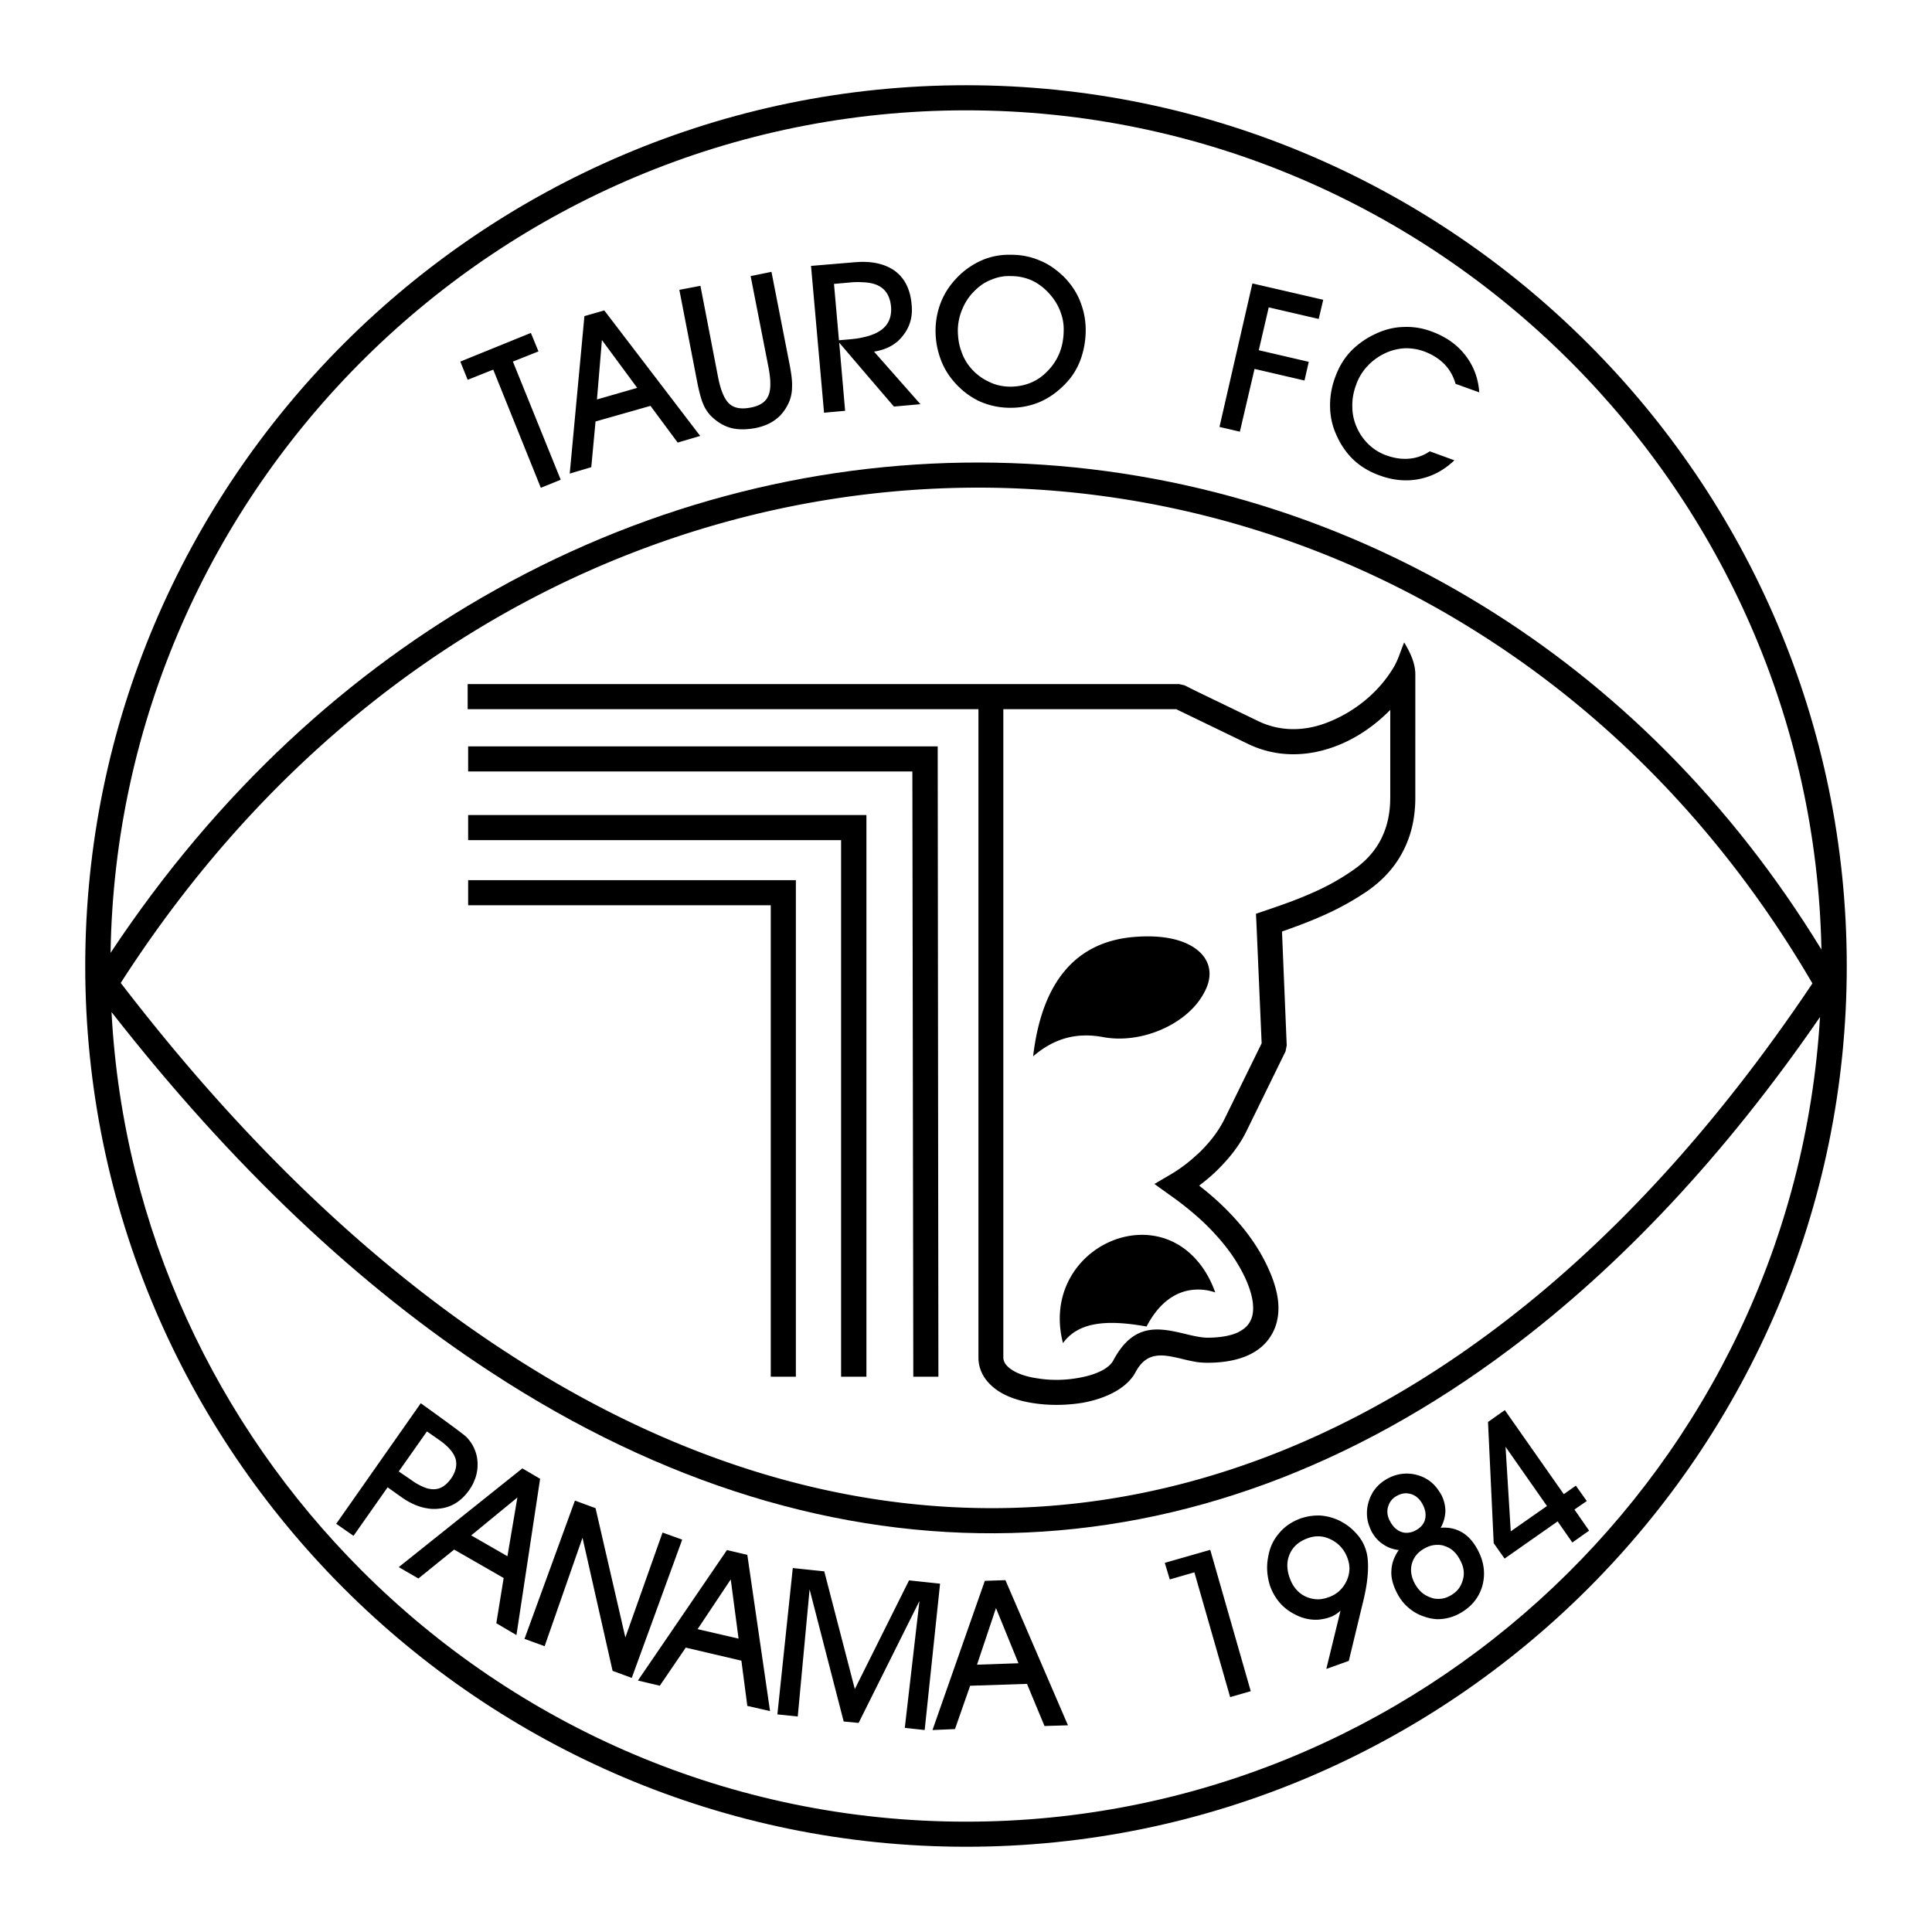 <svg xmlns="http://www.w3.org/2000/svg" width="2500" height="2500" viewBox="0 0 192.756 192.756"><g fill-rule="evenodd" clip-rule="evenodd"><path fill="#fff" d="M0 0h192.756v192.756H0V0z"/><path d="M96.39 8.504c24.168 0 46.163 9.875 62.063 25.798 15.924 15.9 25.799 37.895 25.799 62.088 0 48.385-39.479 87.861-87.862 87.861-24.216 0-46.188-9.875-62.088-25.775-15.923-15.923-25.798-37.871-25.798-62.085 0-48.409 39.477-87.887 87.886-87.887z"/><path d="M180.826 98.115c-9.002-15.428-20.838-27.288-34.232-35.533a93.348 93.348 0 0 0-47.346-13.916c-16.514-.284-33.241 3.78-48.526 12.309-14.671 8.198-28.043 20.53-38.675 37.091 12.214 15.924 25.138 28.162 38.344 36.762 16.632 10.891 33.737 16.041 50.464 15.617 16.727-.426 33.098-6.428 48.312-17.861 11.317-8.482 21.974-20.01 31.659-34.469z" fill="#fff"/><path d="M11.126 100.973c1.158 21.689 10.49 41.25 24.949 55.709 15.451 15.475 36.808 25.066 60.315 25.066 45.29 0 82.545-35.627 85.192-80.279-9.473 13.773-19.893 24.854-30.926 33.123-15.639 11.742-32.508 17.932-49.754 18.357-17.2.449-34.8-4.844-51.881-16.018-13.064-8.505-25.799-20.484-37.895-35.958zM96.39 11.008c-46.589 0-84.649 37.635-85.358 84.059 10.655-16.089 23.932-28.161 38.485-36.265 15.688-8.765 32.839-12.946 49.778-12.64 16.963.307 33.738 5.103 48.621 14.27 13.111 8.056 24.76 19.515 33.809 34.304-.449-22.87-9.947-43.565-25.043-58.662C141.23 20.6 119.873 11.008 96.39 11.008z" fill="#fff"/><path d="M106.17 27.641c-.732-.708-1.512-1.276-2.385-1.63a7.116 7.116 0 0 0-2.859-.591h-.094a6.813 6.813 0 0 0-2.693.473 7.807 7.807 0 0 0-2.411 1.56c-.756.732-1.347 1.536-1.748 2.457a7.668 7.668 0 0 0-.638 2.93 8.12 8.12 0 0 0 .448 2.835 7.082 7.082 0 0 0 1.371 2.386 7.694 7.694 0 0 0 2.481 1.938c.92.425 1.912.661 3 .685h.189a7.37 7.37 0 0 0 2.881-.567c.945-.401 1.797-1.016 2.576-1.819.662-.685 1.158-1.465 1.488-2.339s.52-1.819.543-2.858a7.641 7.641 0 0 0-.52-2.953c-.352-.925-.897-1.752-1.629-2.507zm-1.652 9.379c-.992 1.039-2.221 1.535-3.686 1.559h-.143c-.686-.023-1.371-.165-1.984-.472a5.289 5.289 0 0 1-1.725-1.252 4.931 4.931 0 0 1-1.063-1.795c-.259-.686-.354-1.418-.354-2.174a5.523 5.523 0 0 1 .473-2.103 5.345 5.345 0 0 1 1.205-1.772c.496-.496 1.039-.875 1.678-1.11a4.374 4.374 0 0 1 1.914-.354h.047c.779 0 1.465.165 2.102.448.639.307 1.229.756 1.771 1.371.451.52.805 1.086 1.041 1.725.236.614.354 1.252.33 1.937-.024 1.605-.567 2.929-1.606 3.992zM121.668 42.595l2.033.473 1.465-6.261 4.984 1.157.426-1.865-4.986-1.158.992-4.276 4.986 1.157.45-1.913-7.065-1.631-3.285 14.317zM136.41 36.547a5.66 5.66 0 0 1 1.725-1.276 5.269 5.269 0 0 1 1.961-.52 5.215 5.215 0 0 1 1.986.308c.826.307 1.488.732 2.031 1.275.52.543.896 1.205 1.109 1.961l2.363.851c-.096-1.417-.568-2.646-1.395-3.709-.826-1.063-1.938-1.843-3.355-2.363a6.996 6.996 0 0 0-2.834-.449c-.945.023-1.867.26-2.764.685a8.228 8.228 0 0 0-2.48 1.749c-.686.732-1.182 1.583-1.537 2.551a8.016 8.016 0 0 0-.52 2.835c0 .921.166 1.843.52 2.693.426 1.04.992 1.914 1.725 2.646.732.709 1.607 1.252 2.646 1.63 1.395.52 2.74.638 4.018.378 1.299-.26 2.455-.875 3.496-1.867l-2.457-.897a4.238 4.238 0 0 1-2.033.732c-.756.07-1.512-.047-2.314-.331a5.008 5.008 0 0 1-1.748-1.087 5.247 5.247 0 0 1-1.205-1.748 4.983 4.983 0 0 1-.426-2.032c-.023-.732.119-1.465.379-2.173a5.27 5.27 0 0 1 1.109-1.842zM90.058 33.523c.709-.874 1.016-1.89.898-3.095-.119-1.535-.685-2.669-1.677-3.402-.827-.59-1.89-.898-3.213-.898-.307 0-.59.023-.921.047l-4.229.354 1.299 14.648 2.103-.189-.59-6.804 2.339 2.741 3.119 3.638 2.646-.236-4.63-5.245c1.202-.188 2.171-.685 2.856-1.559zm-5.268.331l-1.087.094-.496-5.623 1.606-.142a7.293 7.293 0 0 1 1.252-.023c.709.023 1.299.165 1.725.425.662.402 1.016 1.063 1.11 2.008.071.969-.212 1.725-.898 2.268-.449.354-1.11.638-1.937.803-.377.095-.803.143-1.275.19zM76.97 27.121l-2.079.426 1.795 9.166c.236 1.276.236 2.221-.047 2.812-.26.59-.851.969-1.725 1.134-.945.189-1.654.071-2.15-.377-.473-.425-.851-1.3-1.111-2.599l-1.771-9.167-2.103.402 1.771 9.143c.213 1.087.425 1.866.638 2.315.189.449.473.851.804 1.181.59.567 1.229.945 1.914 1.134.708.188 1.512.188 2.433.023.851-.166 1.56-.473 2.126-.921.543-.425.993-1.04 1.299-1.772.166-.425.26-.921.26-1.465.024-.543-.07-1.299-.26-2.268l-1.794-9.167zM60.291 30.972l-1.984.567-1.466 15.711 2.15-.638.426-4.56 5.481-1.559 2.716 3.662 2.245-.662-9.568-12.521zm-.733 8.883l.496-5.93 3.52 4.772-4.016 1.158zM53.723 35.059l-.757-1.843-7.04 2.859.733 1.819 2.551-1.016 4.748 11.789 1.985-.803-4.772-11.789 2.552-1.016zM157.082 150.609l1.229-.85-1.086-1.535-1.205.85-5.883-8.387-1.678 1.182.568 12.096 1.086 1.535 5.293-3.709 1.465 2.104 1.676-1.182-1.465-2.104zm-6.353 2.174l-.52-8.434 4.133 5.906-3.613 2.528zM145.861 152.877c-.615-.354-1.324-.52-2.127-.449a3.579 3.579 0 0 0 .473-1.652 3.62 3.62 0 0 0-.426-1.678 7.72 7.72 0 0 0-.377-.566 3.642 3.642 0 0 0-1.938-1.348 3.807 3.807 0 0 0-1.135-.164c-.637 0-1.275.164-1.889.496-.945.52-1.584 1.275-1.891 2.314-.047.166-.094.332-.119.496-.07.426-.07.852 0 1.275.072.402.213.781.402 1.182.283.52.662.969 1.135 1.275.473.332.992.52 1.582.592-.473.686-.709 1.369-.732 2.078-.047.686.166 1.441.568 2.221.26.496.566.922.943 1.277.496.471 1.088.85 1.771 1.062a4.44 4.44 0 0 0 1.301.26c.732 0 1.465-.166 2.174-.543 1.182-.639 1.961-1.561 2.314-2.766.33-1.205.189-2.408-.473-3.639-.423-.778-.919-1.344-1.556-1.723zm-6.072-.047c-.449-.164-.826-.52-1.109-1.062-.26-.473-.332-.969-.189-1.441.141-.496.449-.873.922-1.109.307-.166.613-.236.92-.236.166.023.332.047.496.094.473.166.828.496 1.111 1.016.283.543.354 1.039.236 1.512-.119.449-.449.826-.945 1.088a1.908 1.908 0 0 1-.898.236 1.413 1.413 0 0 1-.544-.098zm6.143 4.844c-.189.686-.613 1.205-1.299 1.559a2.289 2.289 0 0 1-1.229.285 1.8 1.8 0 0 1-.686-.143c-.686-.236-1.182-.686-1.559-1.371-.379-.709-.473-1.393-.283-2.031.188-.637.613-1.158 1.299-1.512.426-.236.826-.33 1.229-.33.26 0 .496.023.732.117.66.213 1.158.662 1.535 1.395.38.683.474 1.369.261 2.031zM136.223 154.484a4.318 4.318 0 0 0-1.018-1.607c-.447-.494-.992-.873-1.605-1.18a5.426 5.426 0 0 0-1.914-.496h-.141c-.615 0-1.205.094-1.82.307-.873.33-1.605.826-2.15 1.512-.566.662-.92 1.465-1.062 2.387a5.36 5.36 0 0 0-.07 1.488c.047.496.141.945.283 1.369.473 1.277 1.299 2.221 2.48 2.812.756.4 1.535.566 2.34.52.4-.047.826-.119 1.227-.283.166-.047.309-.143.473-.236.166-.096.332-.236.498-.379l-1.418 5.812 2.244-.803 1.369-5.67.025-.096c.234-.945.4-1.818.471-2.598.072-.756.072-1.418 0-1.984a4.453 4.453 0 0 0-.212-.875zm-1.891 3.286c-.379.754-.945 1.299-1.771 1.582a3.243 3.243 0 0 1-1.016.213c-.449 0-.898-.096-1.301-.285-.732-.354-1.252-.967-1.559-1.818-.33-.896-.33-1.701 0-2.434s.922-1.252 1.795-1.559a2.79 2.79 0 0 1 1.064-.189c.424 0 .85.119 1.275.33.779.402 1.322 1.018 1.629 1.867.286.779.238 1.535-.116 2.293zM98.256 157.721l-5.221 14.885 2.245-.096 1.512-4.322 5.67-.189 1.748 4.205 2.34-.07-6.238-14.482-2.056.069zm-.779 8.363l1.891-5.646 2.244 5.506-4.135.14zM116.211 155.926l.496 1.654 2.457-.709 3.568 12.449 2.055-.59-4.041-14.103-4.535 1.299zM93.791 158.004l-3.095-.33-5.41 10.844-3.048-11.743-3.142-.33-1.536 14.6 2.032.213 1.181-12.686 3.402 13.182 1.489.142 6.071-12.167-1.464 12.664 1.984.212 1.536-14.601zM72.528 154.65l-8.883 13.018 2.197.52v-.023l2.575-3.781 5.552 1.301.591 4.512 2.268.52-2.268-15.592-2.032-.475zm-2.929 7.891l3.307-4.961.78 5.906-4.087-.945zM68.063 153.609l-1.961-.707-3.709 10.465-2.976-12.898-2.056-.756-5.032 13.797 2.008.732 3.78-10.82 3 13.277 1.914.707 5.032-13.797zM53.888 147.539l-1.772-1.039-12.332 9.852 1.961 1.133 3.567-2.883 4.938 2.836-.732 4.512 2.008 1.182 2.362-15.593zm-3.261 7.725l-3.614-2.078 4.606-3.781-.992 5.859zM42.666 150.492c.378.07.78.07 1.157.023 1.229-.119 2.221-.756 3-1.867.213-.307.378-.59.497-.92.165-.355.259-.758.307-1.158.071-.732-.024-1.418-.307-2.031 0-.025-.024-.049-.024-.072a3.994 3.994 0 0 0-.803-1.133c-.355-.355-4.513-3.332-4.513-3.332l-8.435 12.025 1.725 1.205 3.402-4.844 1.394.992c.875.616 1.749.993 2.6 1.112zm-.071-7.678l.071.047 1.252.873c.827.592 1.347 1.205 1.536 1.82.166.613.023 1.275-.449 1.961-.497.686-1.04 1.039-1.654 1.062-.212.023-.449-.023-.685-.07-.473-.143-1.016-.402-1.607-.828l-1.275-.873 2.811-3.992zM140.096 64.094c-.354.827-.59 1.725-1.062 2.504-1.631 2.717-4.158 4.536-6.592 5.481-2.291.897-4.701.921-6.875-.118l-6.166-2.977-1.229-.614-.543-.118h-70.97v2.504h50.96v64.662c0 1.205.543 2.174 1.416 2.932.992.873 2.48 1.416 4.135 1.652 1.559.236 3.26.213 4.844-.047 2.361-.426 4.441-1.465 5.291-3.072 1.135-2.125 2.789-1.725 4.467-1.346.543.141 1.086.26 1.629.355.355.045.709.07 1.064.07 1.629 0 3-.26 4.086-.756.969-.449 1.725-1.088 2.221-1.891.52-.803.779-1.748.779-2.811 0-1.207-.354-2.529-1.039-4.018-.779-1.701-1.867-3.33-3.283-4.891-1.016-1.135-2.221-2.244-3.592-3.307.756-.568 1.512-1.205 2.174-1.914 1.062-1.088 1.961-2.291 2.574-3.568l3.875-7.914.117-.59-.471-11.364c1.418-.496 2.74-.992 4.016-1.559a27.757 27.757 0 0 0 4.537-2.504c1.748-1.229 2.93-2.67 3.686-4.276.756-1.583 1.062-3.284 1.062-5.009V67.284c0-1.087-.473-2.127-1.111-3.19zm-1.393 15.498c0 1.37-.236 2.717-.828 3.945-.566 1.205-1.488 2.315-2.857 3.261a22.96 22.96 0 0 1-4.111 2.291c-1.418.638-2.953 1.182-4.701 1.772l-.898.307.047.945.52 11.978-3.732 7.607c-.52 1.039-1.252 2.031-2.125 2.93a6.993 6.993 0 0 1-.615.59 15.04 15.04 0 0 1-2.574 1.938l-1.654.969 1.582 1.135a30.727 30.727 0 0 1 2.646 2.078 21.688 21.688 0 0 1 1.961 1.938c1.252 1.371 2.197 2.787 2.883 4.252.52 1.158.779 2.127.779 2.979 0 .59-.119 1.062-.379 1.463-.236.402-.637.709-1.156.971-.732.33-1.748.52-3.023.52-.332 0-.686-.049-1.064-.119-.354-.07-.709-.143-1.062-.236-2.6-.613-5.197-1.252-7.254 2.6-.447.873-1.842 1.488-3.52 1.771-1.299.236-2.74.26-4.016.047-1.229-.166-2.27-.543-2.906-1.086-.332-.285-.543-.615-.543-1.018V70.756h17.246l2.055.992 5.08 2.457c2.811 1.371 5.93 1.347 8.859.213 1.914-.732 3.756-1.961 5.363-3.591v8.765h-.003z"/><path d="M119.4 94.736c-1.205-.945-3.236-1.465-5.977-1.276-6.025.378-9.475 4.442-10.348 11.931 2.221-1.914 4.512-2.385 7.016-1.914 3.355.615 7.277-.85 9.309-3.33a6.94 6.94 0 0 0 .969-1.584c.639-1.512.26-2.882-.969-3.827zM106.053 134.002c1.512-2.08 4.275-2.387 8.34-1.654 1.252-2.41 3-3.639 5.008-3.686a5.167 5.167 0 0 1 1.844.283c-.473-1.322-1.111-2.387-1.844-3.213-5.221-6-15.616-.566-13.348 8.27zM46.706 74.466v2.504h44.321l.094 60.385h2.504l-.07-62.889H46.706z"/><path d="M46.706 81.317v2.504h37.21v53.534h2.527V81.317H46.706z"/><path d="M46.706 87.814v2.504h30.193v47.037h2.504V87.814H46.706z"/></g></svg>
